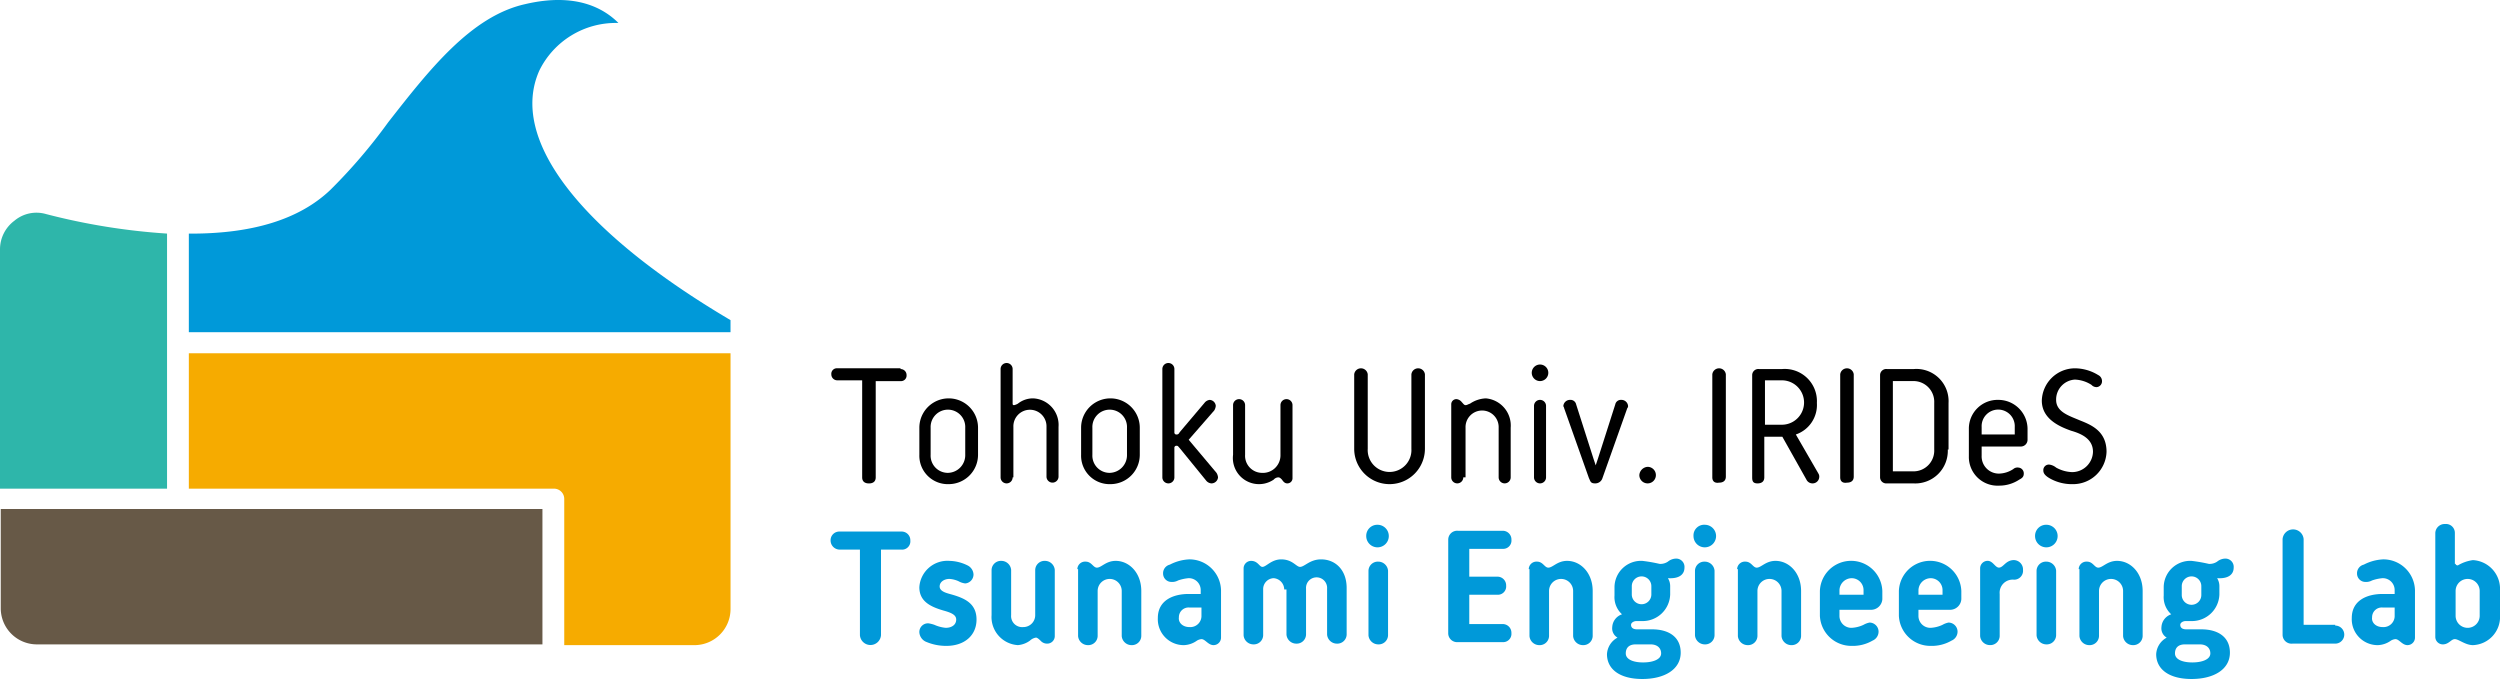 <svg xmlns="http://www.w3.org/2000/svg" width="320.728" height="87.109" viewBox="0 0 320.728 87.109">
  <g id="_20220310_津波工学研究室ロゴ_en_color" data-name="20220310_津波工学研究室ロゴ_en_color" transform="translate(-28.2 -29.448)">
    <g id="グループ_245" data-name="グループ 245" transform="translate(134.852 76.02)">
      <path id="パス_379" data-name="パス 379" d="M147.58,78.5a.761.761,0,0,1,.772.772.71.71,0,0,1-.772.772h-3.185V92.4c0,.483-.29.772-.869.772s-.869-.29-.869-.772V79.944h-3.185a.761.761,0,0,1-.772-.772.71.71,0,0,1,.772-.772h8.107Z" transform="translate(-138.7 -77.724)"/>
      <path id="パス_380" data-name="パス 380" d="M157.928,86.164v3.475a3.767,3.767,0,0,1-3.764,3.764,3.65,3.65,0,0,1-3.764-3.764V86.164a3.764,3.764,0,1,1,7.528,0Zm-1.641,0a2.222,2.222,0,1,0-4.44,0v3.475a2.208,2.208,0,0,0,2.22,2.316,2.267,2.267,0,0,0,2.22-2.316Z" transform="translate(-139.107 -77.864)"/>
      <path id="パス_381" data-name="パス 381" d="M162.744,92.371a.772.772,0,1,1-1.544,0v-13.9a.772.772,0,0,1,1.544,0v4.44c0,.193.1.193.193.193a1.631,1.631,0,0,0,.483-.193,3.109,3.109,0,0,1,1.93-.676,3.414,3.414,0,0,1,3.282,3.668v6.37a.772.772,0,0,1-1.544,0V85.9a2.125,2.125,0,1,0-4.247,0v6.467Z" transform="translate(-139.484 -77.7)"/>
      <path id="パス_382" data-name="パス 382" d="M179.428,86.164v3.475a3.767,3.767,0,0,1-3.764,3.764,3.65,3.65,0,0,1-3.764-3.764V86.164a3.764,3.764,0,1,1,7.528,0Zm-1.641,0a2.222,2.222,0,1,0-4.44,0v3.475a2.208,2.208,0,0,0,2.22,2.316,2.267,2.267,0,0,0,2.22-2.316Z" transform="translate(-139.856 -77.864)"/>
      <path id="パス_383" data-name="パス 383" d="M184.244,92.371a.772.772,0,0,1-1.544,0v-13.9a.772.772,0,0,1,1.544,0V86.58a.256.256,0,0,0,.29.29c.193,0,.29-.1.386-.29l3.185-3.764a.977.977,0,0,1,.676-.386.83.83,0,0,1,.772.772,1.372,1.372,0,0,1-.193.579l-3.282,3.764,3.571,4.247a1.372,1.372,0,0,1,.193.579.851.851,0,0,1-.869.772.977.977,0,0,1-.676-.386l-3.378-4.15c-.193-.193-.193-.29-.386-.29a.256.256,0,0,0-.29.29v3.764Z" transform="translate(-140.232 -77.7)"/>
      <path id="パス_384" data-name="パス 384" d="M198.181,89.642v-6.37a.772.772,0,1,1,1.544,0v9.362a.66.66,0,0,1-.676.676c-.29,0-.483-.193-.676-.483-.193-.193-.29-.29-.483-.29a.834.834,0,0,0-.579.29,3.353,3.353,0,0,1-5.212-3.185v-6.37a.772.772,0,0,1,1.544,0v6.37a2.189,2.189,0,0,0,2.123,2.316A2.255,2.255,0,0,0,198.181,89.642Z" transform="translate(-140.56 -77.867)"/>
      <path id="パス_385" data-name="パス 385" d="M217.273,88.727a4.536,4.536,0,1,1-9.073,0V79.172a.875.875,0,0,1,1.737,0v9.555a2.805,2.805,0,1,0,5.6,0V79.172a.875.875,0,0,1,1.737,0v9.555Z" transform="translate(-141.12 -77.724)"/>
      <path id="パス_386" data-name="パス 386" d="M222.644,92.534a.772.772,0,0,1-1.544,0V83.172a.66.66,0,0,1,.676-.676.977.977,0,0,1,.676.386c.193.193.29.386.483.386s.29-.1.579-.193a3.875,3.875,0,0,1,2.027-.676,3.5,3.5,0,0,1,3.185,3.764v6.37a.772.772,0,1,1-1.544,0v-6.37a2.125,2.125,0,1,0-4.247,0v6.37Z" transform="translate(-141.57 -77.864)"/>
      <path id="パス_387" data-name="パス 387" d="M232.862,77.9a1.062,1.062,0,1,1-1.062,1.062A1.068,1.068,0,0,1,232.862,77.9Zm.772,14.478a.772.772,0,0,1-1.544,0V83.208a.772.772,0,1,1,1.544,0Z" transform="translate(-141.942 -77.707)"/>
      <path id="パス_388" data-name="パス 388" d="M239.282,92.638,236.1,83.662c0-.1-.1-.193-.1-.29a.851.851,0,0,1,.869-.772.734.734,0,0,1,.772.579l2.22,6.949.29.869.29-.869,2.22-6.949a.734.734,0,0,1,.772-.579.851.851,0,0,1,.869.772.355.355,0,0,1-.1.29l-3.185,8.976a.959.959,0,0,1-.965.676C239.475,93.313,239.475,93.024,239.282,92.638Z" transform="translate(-142.088 -77.871)"/>
      <path id="パス_389" data-name="パス 389" d="M247.162,91.5a1.062,1.062,0,1,1-1.062,1.062A1.141,1.141,0,0,1,247.162,91.5Z" transform="translate(-142.44 -78.181)"/>
      <path id="パス_390" data-name="パス 390" d="M255.8,92.4V79.172a.875.875,0,0,1,1.737,0V92.3c0,.483-.29.772-.869.772C256.09,93.167,255.8,92.878,255.8,92.4Z" transform="translate(-142.778 -77.724)"/>
      <path id="パス_391" data-name="パス 391" d="M261.1,92.4V79.272a.788.788,0,0,1,.869-.772h2.992a4.129,4.129,0,0,1,4.44,4.343,4,4,0,0,1-2.7,4.054l2.9,5.019a.723.723,0,0,1,.1.483.851.851,0,0,1-.869.772.86.86,0,0,1-.772-.483l-3.089-5.5h-2.316V92.4c0,.483-.29.772-.869.772S261.1,92.881,261.1,92.4Zm3.861-12.451h-2.22v5.695h2.22a2.848,2.848,0,0,0,0-5.695Z" transform="translate(-142.963 -77.728)"/>
      <path id="パス_392" data-name="パス 392" d="M272.8,92.4V79.172a.875.875,0,0,1,1.737,0V92.3c0,.483-.29.772-.869.772C273.09,93.167,272.8,92.878,272.8,92.4Z" transform="translate(-143.37 -77.724)"/>
      <path id="パス_393" data-name="パス 393" d="M286.787,88.827a4.18,4.18,0,0,1-4.44,4.343h-3.378a.788.788,0,0,1-.869-.772V79.272a.788.788,0,0,1,.869-.772h3.475a4.129,4.129,0,0,1,4.44,4.343v5.984Zm-7.046,2.8h2.606a2.663,2.663,0,0,0,2.7-2.8V82.843a2.663,2.663,0,0,0-2.7-2.8h-2.606Z" transform="translate(-143.555 -77.728)"/>
      <path id="パス_394" data-name="パス 394" d="M291.541,88.391v1.351a2.208,2.208,0,0,0,2.22,2.316,3.444,3.444,0,0,0,1.834-.579.814.814,0,0,1,.676-.193.746.746,0,0,1,.676.772c0,.386-.193.579-.579.772a4.639,4.639,0,0,1-2.606.772,3.676,3.676,0,0,1-3.861-3.764V86.268a3.684,3.684,0,0,1,3.764-3.668,3.748,3.748,0,0,1,3.764,3.668v1.448a.865.865,0,0,1-.869.869h-5.019Zm4.247-2.316a2.126,2.126,0,1,0-4.247,0v.965h4.247v-.965Z" transform="translate(-143.965 -77.871)"/>
      <path id="パス_395" data-name="パス 395" d="M301.434,82.454c0,1.544,1.641,2.027,2.992,2.606,1.448.579,3.475,1.351,3.475,4.054a4.288,4.288,0,0,1-4.343,4.15,5.731,5.731,0,0,1-2.992-.772c-.483-.29-.772-.579-.772-.965a.71.71,0,0,1,.772-.772,1.734,1.734,0,0,1,.869.386,4.525,4.525,0,0,0,2.027.579,2.679,2.679,0,0,0,2.7-2.606c0-1.641-1.448-2.316-2.8-2.7-1.351-.483-3.764-1.448-3.764-3.861a4.265,4.265,0,0,1,4.247-4.15,5.755,5.755,0,0,1,2.992.869.86.86,0,0,1,.483.772.746.746,0,0,1-.676.772.876.876,0,0,1-.676-.29,4.249,4.249,0,0,0-2.123-.676A2.562,2.562,0,0,0,301.434,82.454Z" transform="translate(-144.303 -77.724)"/>
    </g>
    <g id="グループ_246" data-name="グループ 246" transform="translate(134.755 96.674)">
      <path id="パス_396" data-name="パス 396" d="M145.067,113.419a1.355,1.355,0,0,1-2.7,0v-11h-2.606a1.174,1.174,0,0,1-1.158-1.158,1.115,1.115,0,0,1,1.158-1.158h7.914a1.115,1.115,0,0,1,1.158,1.158,1.065,1.065,0,0,1-1.158,1.158h-2.606v11Z" transform="translate(-138.6 -99.135)" fill="#0099d9"/>
      <path id="パス_397" data-name="パス 397" d="M151.365,114.424a1.43,1.43,0,0,1-.965-1.255,1.115,1.115,0,0,1,1.158-1.158,4.343,4.343,0,0,1,.772.193,4.636,4.636,0,0,0,1.448.386c.772,0,1.351-.386,1.351-1.062,0-.579-.579-.869-1.641-1.158-1.641-.483-3.089-1.158-3.089-2.992A3.607,3.607,0,0,1,154.261,104a5.455,5.455,0,0,1,2.316.579,1.362,1.362,0,0,1,.772,1.158,1.159,1.159,0,0,1-1.062,1.158,2.306,2.306,0,0,1-.869-.29,3.374,3.374,0,0,0-1.158-.29c-.676,0-1.255.386-1.255.965,0,.676.965.869,1.641,1.062,1.641.483,3.089,1.158,3.089,3.185s-1.544,3.378-3.861,3.378A6.456,6.456,0,0,1,151.365,114.424Z" transform="translate(-139.011 -99.271)" fill="#0099d9"/>
      <path id="パス_398" data-name="パス 398" d="M164.054,112.494a1.523,1.523,0,0,0,1.544-1.544v-5.791A1.2,1.2,0,0,1,166.853,104a1.264,1.264,0,0,1,1.255,1.158v8.494a.967.967,0,0,1-.965.965,1.1,1.1,0,0,1-.772-.29c-.193-.193-.483-.483-.676-.483a1.463,1.463,0,0,0-.772.386,3.03,3.03,0,0,1-1.544.579A3.61,3.61,0,0,1,160,110.949v-5.791A1.2,1.2,0,0,1,161.255,104a1.264,1.264,0,0,1,1.255,1.158v5.791A1.419,1.419,0,0,0,164.054,112.494Z" transform="translate(-139.345 -99.271)" fill="#0099d9"/>
      <path id="パス_399" data-name="パス 399" d="M171.4,105.062a.992.992,0,0,1,1.062-.965c.772,0,.965.772,1.448.772.579,0,1.158-.869,2.413-.869,1.737,0,3.282,1.544,3.282,3.861v5.791a1.2,1.2,0,0,1-1.255,1.158,1.264,1.264,0,0,1-1.255-1.158v-5.791a1.544,1.544,0,0,0-3.089,0v5.791a1.2,1.2,0,0,1-1.255,1.158,1.264,1.264,0,0,1-1.255-1.158v-8.59Z" transform="translate(-139.742 -99.271)" fill="#0099d9"/>
      <path id="パス_400" data-name="パス 400" d="M190.207,107.757v6.081a.967.967,0,0,1-.965.965c-.676,0-1.062-.772-1.544-.772a1.372,1.372,0,0,0-.579.193,3.051,3.051,0,0,1-1.641.579,3.323,3.323,0,0,1-3.378-3.475c0-2.316,2.027-3.089,3.957-3.089H187.6v-.483a1.525,1.525,0,0,0-1.544-1.544,5.567,5.567,0,0,0-1.351.29,1.587,1.587,0,0,1-.869.193,1.071,1.071,0,0,1-1.062-1.062,1.135,1.135,0,0,1,.869-1.158,5.954,5.954,0,0,1,2.509-.676A4.06,4.06,0,0,1,190.207,107.757Zm-4.054,4.729a1.431,1.431,0,0,0,1.544-1.351v-1.158h-1.544a1.243,1.243,0,0,0-1.351,1.255C184.706,111.907,185.285,112.487,186.154,112.487Z" transform="translate(-140.115 -99.264)" fill="#0099d9"/>
      <path id="パス_401" data-name="パス 401" d="M198.712,107.661a1.471,1.471,0,0,0-1.351-1.448,1.4,1.4,0,0,0-1.351,1.448v5.888a1.2,1.2,0,0,1-1.255,1.158,1.264,1.264,0,0,1-1.255-1.158v-8.59a.967.967,0,0,1,.965-.965c.869,0,1.062.772,1.448.772.483,0,1.158-.965,2.413-.965,1.448,0,1.93.965,2.413.965.579,0,1.255-.965,2.7-.965,1.834,0,3.282,1.351,3.282,3.668v5.984a1.2,1.2,0,0,1-1.255,1.158,1.264,1.264,0,0,1-1.255-1.158v-5.888a1.354,1.354,0,1,0-2.7,0v5.888a1.2,1.2,0,0,1-1.255,1.158A1.264,1.264,0,0,1,199,113.452v-5.791Z" transform="translate(-140.512 -99.264)" fill="#0099d9"/>
      <path id="パス_402" data-name="パス 402" d="M211.248,99.2a1.448,1.448,0,1,1-1.448,1.448A1.421,1.421,0,0,1,211.248,99.2Zm1.351,14.188a1.2,1.2,0,0,1-1.255,1.158,1.264,1.264,0,0,1-1.255-1.158v-8.3a1.2,1.2,0,0,1,1.255-1.158,1.264,1.264,0,0,1,1.255,1.158Z" transform="translate(-141.08 -99.103)" fill="#0099d9"/>
      <path id="パス_403" data-name="パス 403" d="M220.7,101.158A1.143,1.143,0,0,1,221.955,100h5.695a1.115,1.115,0,0,1,1.158,1.158,1.065,1.065,0,0,1-1.158,1.158H223.4v3.571h3.571a1.115,1.115,0,0,1,1.158,1.158,1.065,1.065,0,0,1-1.158,1.158H223.4v3.764h4.247a1.115,1.115,0,0,1,1.158,1.158,1.065,1.065,0,0,1-1.158,1.158h-5.695a1.143,1.143,0,0,1-1.255-1.158Z" transform="translate(-141.459 -99.131)" fill="#0099d9"/>
      <path id="パス_404" data-name="パス 404" d="M231.4,105.062a.992.992,0,0,1,1.062-.965c.772,0,.965.772,1.448.772.579,0,1.158-.869,2.413-.869,1.737,0,3.282,1.544,3.282,3.861v5.791a1.2,1.2,0,0,1-1.255,1.158,1.264,1.264,0,0,1-1.255-1.158v-5.791a1.544,1.544,0,0,0-3.089,0v5.791a1.2,1.2,0,0,1-1.255,1.158,1.264,1.264,0,0,1-1.255-1.158v-8.59Z" transform="translate(-141.832 -99.271)" fill="#0099d9"/>
      <path id="パス_405" data-name="パス 405" d="M249.907,108.333a3.524,3.524,0,0,1-3.571,3.378h-.772c-.29,0-.676.193-.676.483,0,.386.29.579.772.579h1.93c2.123,0,3.668.965,3.668,2.992,0,2.123-2.027,3.378-4.922,3.378s-4.536-1.255-4.536-3.185a2.559,2.559,0,0,1,1.351-2.123,1.368,1.368,0,0,1-.676-1.351,1.832,1.832,0,0,1,1.255-1.641,2.979,2.979,0,0,1-.965-2.413v-1.062a3.4,3.4,0,0,1,3.571-3.378,19.971,19.971,0,0,1,2.22.386,1.734,1.734,0,0,0,1.062-.29,1.715,1.715,0,0,1,.965-.386,1.065,1.065,0,0,1,1.158,1.158c0,.869-.676,1.448-2.123,1.351a1.946,1.946,0,0,1,.29,1.062v1.062Zm-4.44,6.37c-.772,0-1.255.386-1.255,1.158s.965,1.158,2.22,1.158,2.316-.386,2.316-1.158c0-.676-.483-1.158-1.351-1.158Zm-.483-6.37a1.255,1.255,0,0,0,2.509,0v-1.062a1.255,1.255,0,1,0-2.509,0Z" transform="translate(-142.194 -99.26)" fill="#0099d9"/>
      <path id="パス_406" data-name="パス 406" d="M254.748,99.2a1.448,1.448,0,1,1-1.448,1.448A1.368,1.368,0,0,1,254.748,99.2ZM256,113.388a1.2,1.2,0,0,1-1.255,1.158,1.264,1.264,0,0,1-1.255-1.158v-8.3a1.2,1.2,0,0,1,1.255-1.158A1.264,1.264,0,0,1,256,105.088Z" transform="translate(-142.594 -99.103)" fill="#0099d9"/>
      <path id="パス_407" data-name="パス 407" d="M259.1,105.062a.992.992,0,0,1,1.062-.965c.772,0,.965.772,1.448.772.579,0,1.158-.869,2.413-.869,1.737,0,3.282,1.544,3.282,3.861v5.791a1.2,1.2,0,0,1-1.255,1.158,1.264,1.264,0,0,1-1.255-1.158v-5.791a1.544,1.544,0,0,0-3.089,0v5.791a1.2,1.2,0,0,1-1.255,1.158,1.264,1.264,0,0,1-1.255-1.158v-8.59Z" transform="translate(-142.796 -99.271)" fill="#0099d9"/>
      <path id="パス_408" data-name="パス 408" d="M270.1,111.046v-3.185a4.008,4.008,0,0,1,8.011,0v1.062a1.45,1.45,0,0,1-1.351,1.351h-4.15v.772a1.523,1.523,0,0,0,1.544,1.544,4.046,4.046,0,0,0,1.544-.386,2.524,2.524,0,0,1,.772-.29,1.174,1.174,0,0,1,1.158,1.158,1.254,1.254,0,0,1-.772,1.158,5.042,5.042,0,0,1-2.7.676A4.039,4.039,0,0,1,270.1,111.046Zm2.606-2.7H275.7v-.579a1.525,1.525,0,0,0-1.544-1.544,1.587,1.587,0,0,0-1.544,1.544v.579Z" transform="translate(-143.179 -99.271)" fill="#0099d9"/>
      <path id="パス_409" data-name="パス 409" d="M280.6,111.046v-3.185a4.008,4.008,0,0,1,8.011,0v1.062a1.45,1.45,0,0,1-1.351,1.351h-4.15v.772a1.523,1.523,0,0,0,1.544,1.544,4.046,4.046,0,0,0,1.544-.386,2.524,2.524,0,0,1,.772-.29,1.174,1.174,0,0,1,1.158,1.158,1.254,1.254,0,0,1-.772,1.158,5.042,5.042,0,0,1-2.7.676A4.039,4.039,0,0,1,280.6,111.046Zm2.606-2.7H286.2v-.579a1.525,1.525,0,0,0-1.544-1.544,1.587,1.587,0,0,0-1.544,1.544v.579Z" transform="translate(-143.545 -99.271)" fill="#0099d9"/>
      <path id="パス_410" data-name="パス 410" d="M295.743,106.409a1.675,1.675,0,0,0-1.834,1.834v5.4a1.2,1.2,0,0,1-1.255,1.158,1.264,1.264,0,0,1-1.255-1.158v-8.687a.967.967,0,0,1,.965-.965c.676,0,.965.869,1.448.869.579,0,.869-.965,1.93-.965a1.2,1.2,0,0,1,1.158,1.255A1.14,1.14,0,0,1,295.743,106.409Z" transform="translate(-143.921 -99.267)" fill="#0099d9"/>
      <path id="パス_411" data-name="パス 411" d="M300.148,99.2a1.448,1.448,0,1,1-1.448,1.448A1.421,1.421,0,0,1,300.148,99.2Zm1.255,14.188a1.2,1.2,0,0,1-1.255,1.158,1.264,1.264,0,0,1-1.255-1.158v-8.3a1.2,1.2,0,0,1,1.255-1.158,1.264,1.264,0,0,1,1.255,1.158Z" transform="translate(-144.175 -99.103)" fill="#0099d9"/>
      <path id="パス_412" data-name="パス 412" d="M304.5,105.062a.992.992,0,0,1,1.062-.965c.772,0,.965.772,1.448.772.579,0,1.158-.869,2.413-.869,1.737,0,3.282,1.544,3.282,3.861v5.791a1.2,1.2,0,0,1-1.255,1.158,1.264,1.264,0,0,1-1.255-1.158v-5.791a1.544,1.544,0,0,0-3.089,0v5.791a1.2,1.2,0,0,1-1.255,1.158,1.264,1.264,0,0,1-1.255-1.158v-8.59Z" transform="translate(-144.377 -99.271)" fill="#0099d9"/>
      <path id="パス_413" data-name="パス 413" d="M322.908,108.333a3.524,3.524,0,0,1-3.571,3.378h-.772c-.29,0-.676.193-.676.483,0,.386.29.579.772.579h1.93c2.123,0,3.668.965,3.668,2.992,0,2.123-2.027,3.378-4.922,3.378s-4.536-1.255-4.536-3.185a2.559,2.559,0,0,1,1.351-2.123,1.368,1.368,0,0,1-.676-1.351,1.832,1.832,0,0,1,1.255-1.641,2.979,2.979,0,0,1-.965-2.413v-1.062a3.4,3.4,0,0,1,3.571-3.378,19.969,19.969,0,0,1,2.22.386,1.734,1.734,0,0,0,1.062-.29,1.715,1.715,0,0,1,.965-.386,1.065,1.065,0,0,1,1.158,1.158c0,.869-.676,1.448-2.123,1.351a1.945,1.945,0,0,1,.29,1.062v1.062Zm-4.44,6.37c-.772,0-1.255.386-1.255,1.158s.965,1.158,2.22,1.158,2.316-.386,2.316-1.158c0-.676-.483-1.158-1.351-1.158Zm-.386-6.37a1.255,1.255,0,1,0,2.509,0v-1.062a1.255,1.255,0,1,0-2.509,0Z" transform="translate(-144.736 -99.26)" fill="#0099d9"/>
      <path id="パス_414" data-name="パス 414" d="M338.356,112.154a1.158,1.158,0,1,1,0,2.316h-5.5a1.143,1.143,0,0,1-1.255-1.158V101.055a1.355,1.355,0,0,1,2.7,0v11h4.054Z" transform="translate(-145.321 -99.124)" fill="#0099d9"/>
      <path id="パス_415" data-name="パス 415" d="M348.907,107.757v6.081a.967.967,0,0,1-.965.965c-.676,0-1.062-.772-1.544-.772a1.372,1.372,0,0,0-.579.193,3.051,3.051,0,0,1-1.641.579,3.323,3.323,0,0,1-3.378-3.475c0-2.316,2.027-3.089,3.957-3.089H346.3v-.483a1.525,1.525,0,0,0-1.544-1.544,5.567,5.567,0,0,0-1.351.29,1.587,1.587,0,0,1-.869.193,1.071,1.071,0,0,1-1.062-1.062,1.135,1.135,0,0,1,.869-1.158,5.953,5.953,0,0,1,2.509-.676A4.06,4.06,0,0,1,348.907,107.757Zm-4.15,4.729a1.431,1.431,0,0,0,1.544-1.351v-1.158h-1.544a1.243,1.243,0,0,0-1.351,1.255C343.309,111.907,343.889,112.487,344.757,112.487Z" transform="translate(-145.642 -99.264)" fill="#0099d9"/>
      <path id="パス_416" data-name="パス 416" d="M354.506,104.215c0,.1.1.193.29.193a5.13,5.13,0,0,1,1.93-.676,3.681,3.681,0,0,1,3.475,3.861v3.185a3.619,3.619,0,0,1-3.475,3.861c-.965,0-1.834-.772-2.316-.772s-.772.676-1.544.676a.967.967,0,0,1-.965-.965V100.258a1.2,1.2,0,0,1,1.255-1.158,1.143,1.143,0,0,1,1.255,1.158v3.957Zm3.089,3.475a1.544,1.544,0,0,0-3.089,0v3.185a1.544,1.544,0,1,0,3.089,0Z" transform="translate(-146.028 -99.1)" fill="#0099d9"/>
    </g>
    <g id="グループ_247" data-name="グループ 247" transform="translate(28.2 29.448)">
      <path id="パス_417" data-name="パス 417" d="M28.3,97.2V109.84a4.634,4.634,0,0,0,4.633,4.633h64.86V97.1H28.3Z" transform="translate(-28.203 -31.804)" fill="#675947"/>
      <path id="パス_418" data-name="パス 418" d="M101.462,113.849h16.7a4.634,4.634,0,0,0,4.633-4.633V76.4H53.3V93.773h46.811a1.319,1.319,0,0,1,1.351,1.351v18.724Z" transform="translate(-29.074 -31.083)" fill="#f6ab00"/>
      <path id="パス_419" data-name="パス 419" d="M28.3,93.123h21.33V60.4a82.923,82.923,0,0,1-15.539-2.509,4.4,4.4,0,0,0-4.054.869A4.571,4.571,0,0,0,28.2,62.43V93.123Z" transform="translate(-28.2 -30.433)" fill="#2eb6aa"/>
      <path id="パス_420" data-name="パス 420" d="M53.3,72.062h69.493V70.518c-19.3-11.389-28.473-23.261-24.515-32.044a10.923,10.923,0,0,1,9.941-6.081h.193c-1.834-1.834-5.4-3.957-11.968-2.413-6.949,1.544-12.354,8.494-17.566,15.153a69.386,69.386,0,0,1-7.432,8.687c-3.957,3.764-9.941,5.6-17.856,5.6H53.3V72.062Z" transform="translate(-29.074 -29.448)" fill="#0099d9"/>
    </g>
  </g>
</svg>
